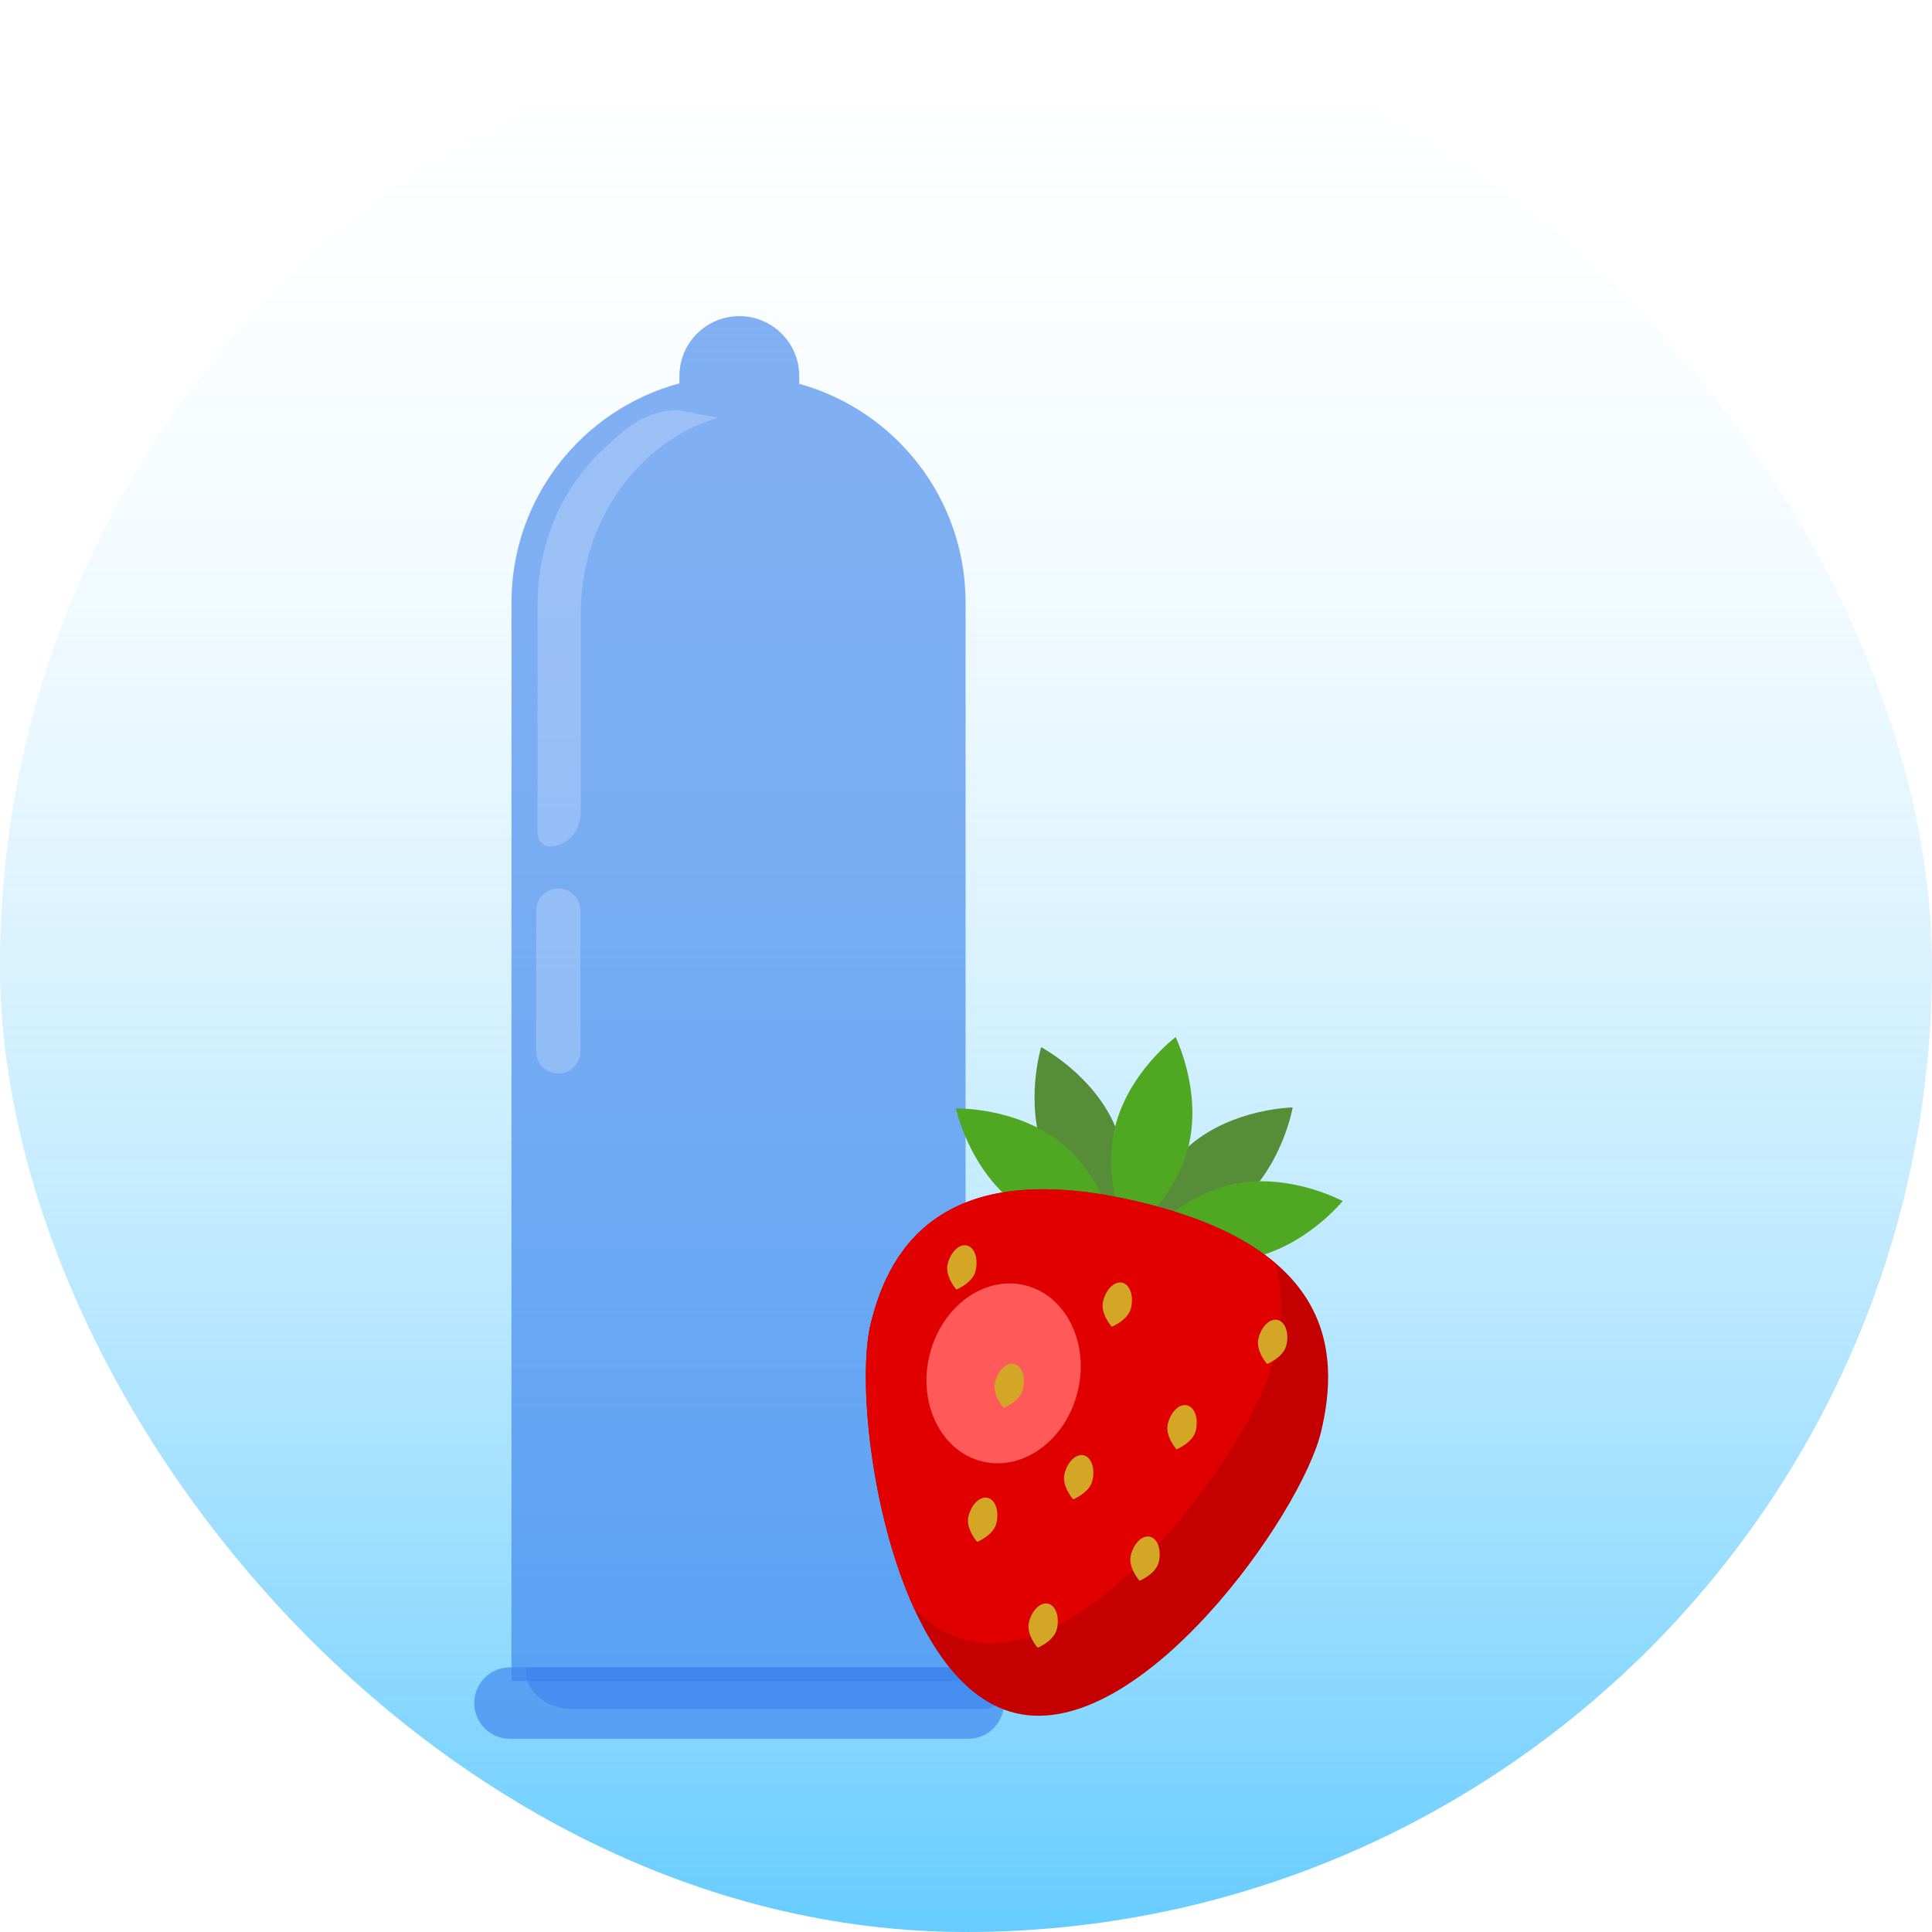 <svg width="110" height="110" viewBox="0 0 110 110" fill="none" xmlns="http://www.w3.org/2000/svg">
<rect width="110" height="110" rx="55" fill="url(#paint0_linear_112_76407)"/>
<g filter="url(#filter0_d_112_76407)">
<path d="M57.132 90.93H31.032C29.909 90.93 29 91.84 29 92.962V92.968C29 94.091 29.909 95 31.032 95H57.132C58.254 95 59.163 94.091 59.163 92.968V92.962C59.163 91.84 58.253 90.93 57.132 90.93Z" fill="#3B82ED" fill-opacity="0.63"/>
<path d="M47.506 17.853V17.411C47.506 15.528 45.978 14 44.094 14C42.211 14 40.683 15.528 40.683 17.411V17.827C35.176 19.309 31.122 24.335 31.122 30.309V91.713H56.976V30.309C56.977 24.367 52.967 19.365 47.506 17.853Z" fill="#3B82ED" fill-opacity="0.63"/>
<path d="M40.574 19.356C38.719 19.356 37.566 20.404 36.177 21.747C33.986 23.863 32.605 26.958 32.605 30.407V43.442C32.605 43.857 32.913 44.193 33.292 44.193C34.272 44.193 35.067 43.325 35.067 42.252V30.946C35.067 25.604 38.381 21.111 42.883 19.786L40.574 19.356Z" fill="#F3F9FF" fill-opacity="0.23"/>
<path d="M33.79 57.12H33.786C33.092 57.12 32.529 56.558 32.529 55.864V47.844C32.529 47.15 33.092 46.587 33.786 46.587H33.79C34.484 46.587 35.046 47.15 35.046 47.844V55.864C35.046 56.558 34.484 57.12 33.79 57.12Z" fill="#F3F9FF" fill-opacity="0.23"/>
<path d="M56.626 90.93H31.992C31.927 91.329 31.945 91.755 32.322 92.254C32.833 92.928 33.654 93.295 34.5 93.295H58.142C58.81 93.295 59.218 92.533 58.822 91.995C58.816 91.987 58.809 91.979 58.803 91.971C58.293 91.297 57.472 90.93 56.626 90.93Z" fill="#3B82ED" fill-opacity="0.63"/>
</g>
<g filter="url(#filter1_d_112_76407)">
<path d="M63.754 66.38C63.754 66.38 60.758 64.801 59.522 61.831C58.286 58.861 59.279 55.622 59.279 55.622C59.279 55.622 62.275 57.201 63.511 60.172C64.746 63.142 63.754 66.38 63.754 66.38Z" fill="#578D38"/>
<path d="M63.583 66.314C63.583 66.314 60.197 66.398 57.669 64.409C55.14 62.42 54.426 59.109 54.426 59.109C54.426 59.109 57.811 59.024 60.34 61.014C62.869 63.003 63.583 66.314 63.583 66.314Z" fill="#50A822"/>
<path d="M64.738 66.616C64.738 66.616 68.124 66.566 70.572 64.478C73.019 62.389 73.601 59.053 73.601 59.053C73.601 59.053 70.215 59.103 67.767 61.191C65.32 63.28 64.738 66.616 64.738 66.616Z" fill="#578D38"/>
<path d="M65.02 66.658C65.02 66.658 67.999 68.267 71.155 67.639C74.311 67.011 76.447 64.384 76.447 64.384C76.447 64.384 73.468 62.774 70.312 63.402C67.156 64.03 65.02 66.658 65.02 66.658Z" fill="#50A822"/>
<path d="M64.222 66.378C64.222 66.378 62.728 63.339 63.478 60.209C64.227 57.08 66.936 55.047 66.936 55.047C66.936 55.047 68.429 58.087 67.68 61.216C66.93 64.345 64.222 66.378 64.222 66.378Z" fill="#50A822"/>
<path d="M75.215 77.524C74.084 82.245 64.904 95.233 57.822 93.537C50.741 91.841 48.441 76.103 49.571 71.382C50.702 66.662 54.063 61.844 64.897 64.439C75.731 67.033 76.346 72.804 75.215 77.524Z" fill="#C40000"/>
<path d="M55.129 89.424C62.21 91.12 71.391 78.132 72.521 73.411C72.942 71.656 73.119 69.756 72.622 67.927C70.968 66.517 68.5 65.302 64.896 64.439C54.062 61.844 50.701 66.662 49.571 71.382C48.839 74.436 49.545 82.099 52.05 87.59C52.955 88.499 53.978 89.148 55.129 89.424Z" fill="#E00000"/>
<path d="M61.365 75.206C60.701 77.978 58.271 79.772 55.939 79.213C53.605 78.655 52.253 75.955 52.917 73.182C53.581 70.41 56.011 68.616 58.343 69.174C60.676 69.733 62.029 72.433 61.365 75.206Z" fill="#FF5959"/>
<path d="M73.239 72.596C73.073 73.289 72.143 73.659 72.143 73.659C72.143 73.659 71.482 72.908 71.648 72.215C71.814 71.523 72.305 71.047 72.744 71.152C73.183 71.257 73.405 71.904 73.239 72.596Z" fill="#D4A626"/>
<path d="M68.081 77.457C67.915 78.15 66.985 78.52 66.985 78.52C66.985 78.52 66.324 77.768 66.49 77.076C66.656 76.383 67.147 75.907 67.586 76.013C68.025 76.118 68.247 76.764 68.081 77.457Z" fill="#D4A626"/>
<path d="M65.974 84.939C65.808 85.632 64.878 86.002 64.878 86.002C64.878 86.002 64.217 85.251 64.383 84.558C64.549 83.866 65.039 83.39 65.478 83.495C65.918 83.6 66.139 84.247 65.974 84.939Z" fill="#D4A626"/>
<path d="M56.73 82.725C56.564 83.418 55.634 83.789 55.634 83.789C55.634 83.789 54.973 83.037 55.139 82.344C55.305 81.652 55.795 81.176 56.235 81.281C56.674 81.386 56.896 82.033 56.73 82.725Z" fill="#D4A626"/>
<path d="M62.197 80.304C62.031 80.997 61.101 81.367 61.101 81.367C61.101 81.367 60.44 80.616 60.606 79.923C60.772 79.23 61.262 78.754 61.702 78.86C62.141 78.965 62.363 79.611 62.197 80.304Z" fill="#D4A626"/>
<path d="M60.173 88.752C60.008 89.445 59.078 89.816 59.078 89.816C59.078 89.816 58.417 89.064 58.583 88.371C58.748 87.679 59.239 87.203 59.678 87.308C60.117 87.413 60.339 88.06 60.173 88.752Z" fill="#D4A626"/>
<path d="M55.546 68.359C55.38 69.051 54.451 69.422 54.451 69.422C54.451 69.422 53.79 68.67 53.956 67.978C54.121 67.285 54.612 66.809 55.051 66.914C55.49 67.02 55.712 67.667 55.546 68.359Z" fill="#D4A626"/>
<path d="M64.393 70.478C64.227 71.17 63.297 71.541 63.297 71.541C63.297 71.541 62.636 70.789 62.802 70.097C62.968 69.404 63.459 68.928 63.898 69.033C64.337 69.138 64.559 69.786 64.393 70.478Z" fill="#D4A626"/>
<path d="M58.241 75.1C58.075 75.793 57.145 76.163 57.145 76.163C57.145 76.163 56.484 75.412 56.65 74.719C56.816 74.026 57.307 73.55 57.746 73.656C58.185 73.761 58.407 74.407 58.241 75.1Z" fill="#D4A626"/>
</g>
<defs>
<filter id="filter0_d_112_76407" x="23" y="14" width="38.163" height="89" filterUnits="userSpaceOnUse" color-interpolation-filters="sRGB">
<feFlood flood-opacity="0" result="BackgroundImageFix"/>
<feColorMatrix in="SourceAlpha" type="matrix" values="0 0 0 0 0 0 0 0 0 0 0 0 0 0 0 0 0 0 127 0" result="hardAlpha"/>
<feOffset dx="-2" dy="4"/>
<feGaussianBlur stdDeviation="2"/>
<feComposite in2="hardAlpha" operator="out"/>
<feColorMatrix type="matrix" values="0 0 0 0 0 0 0 0 0 0 0 0 0 0 0 0 0 0 0.25 0"/>
<feBlend mode="normal" in2="BackgroundImageFix" result="effect1_dropShadow_112_76407"/>
<feBlend mode="normal" in="SourceGraphic" in2="effect1_dropShadow_112_76407" result="shape"/>
</filter>
<filter id="filter1_d_112_76407" x="45.297" y="55.047" width="35.15" height="46.642" filterUnits="userSpaceOnUse" color-interpolation-filters="sRGB">
<feFlood flood-opacity="0" result="BackgroundImageFix"/>
<feColorMatrix in="SourceAlpha" type="matrix" values="0 0 0 0 0 0 0 0 0 0 0 0 0 0 0 0 0 0 127 0" result="hardAlpha"/>
<feOffset dy="4"/>
<feGaussianBlur stdDeviation="2"/>
<feComposite in2="hardAlpha" operator="out"/>
<feColorMatrix type="matrix" values="0 0 0 0 0 0 0 0 0 0 0 0 0 0 0 0 0 0 0.25 0"/>
<feBlend mode="normal" in2="BackgroundImageFix" result="effect1_dropShadow_112_76407"/>
<feBlend mode="normal" in="SourceGraphic" in2="effect1_dropShadow_112_76407" result="shape"/>
</filter>
<linearGradient id="paint0_linear_112_76407" x1="55" y1="0" x2="55" y2="110" gradientUnits="userSpaceOnUse">
<stop stop-color="white" stop-opacity="0"/>
<stop offset="1" stop-color="#66CCFF"/>
</linearGradient>
</defs>
</svg>
